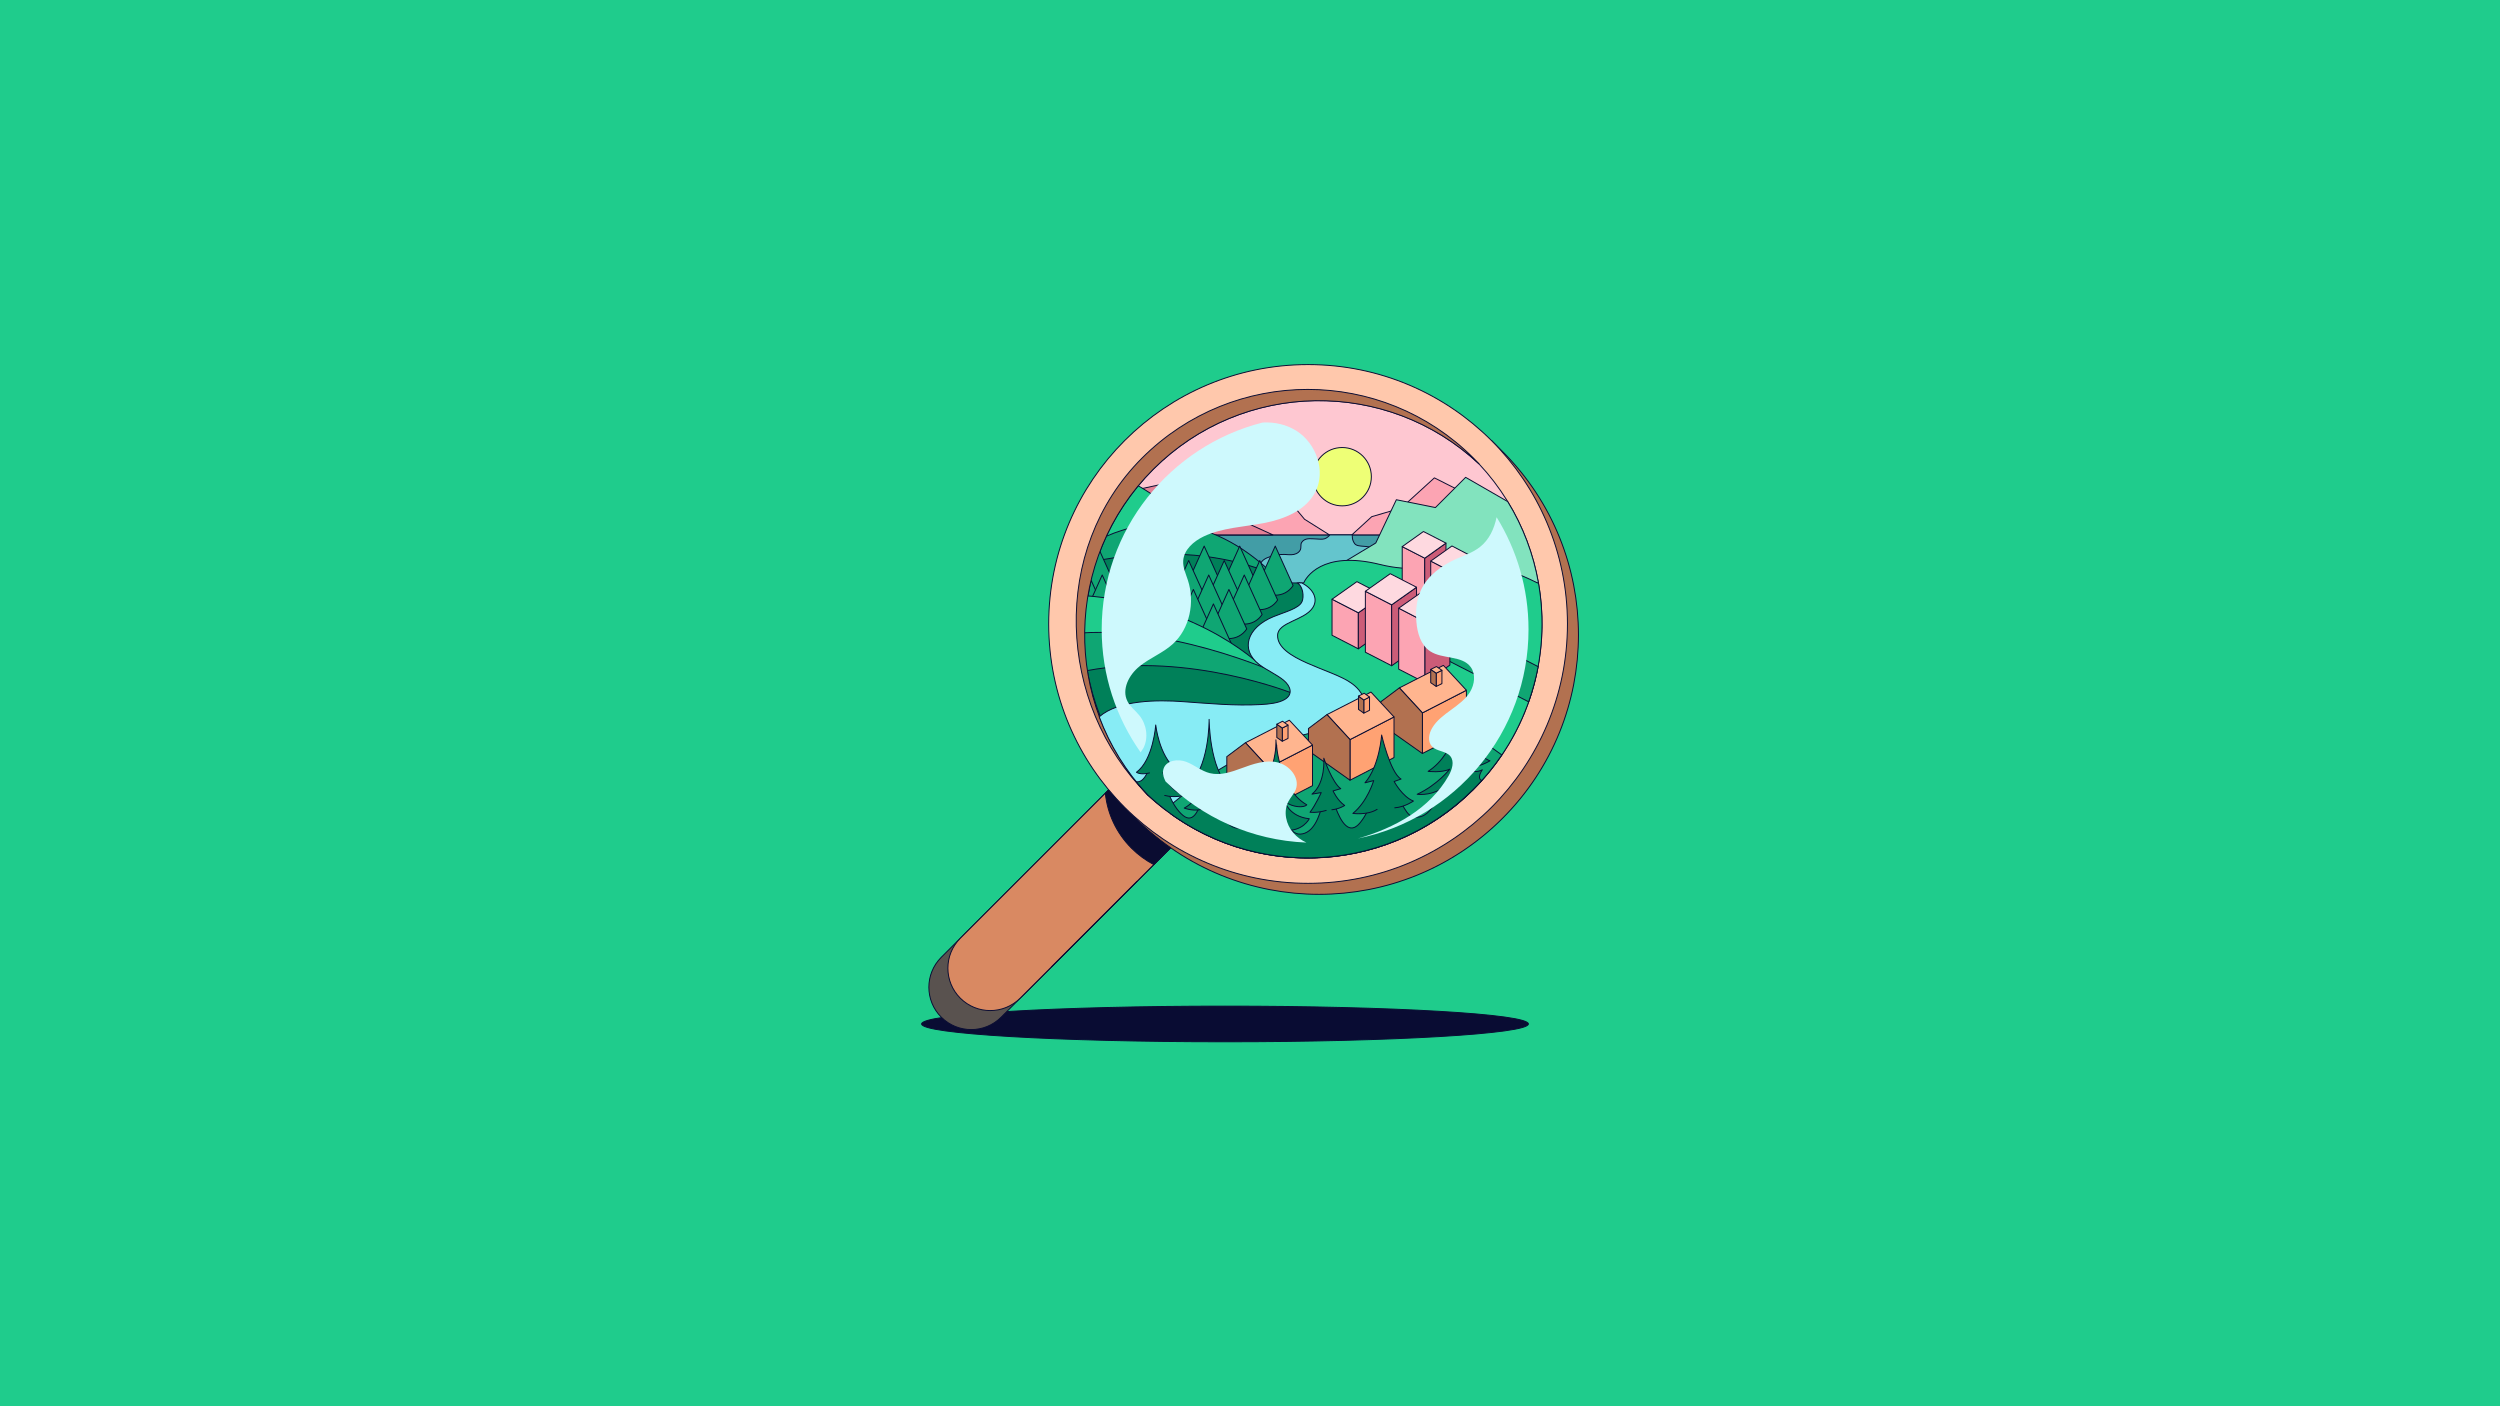 <svg version="1.1" id="Layer_1" xmlns="http://www.w3.org/2000/svg" x="0" y="0" viewBox="0 0 1920 1080" style="enable-background:new 0 0 1920 1080" xml:space="preserve"><style>.st11,.st15,.st16,.st17,.st19,.st20,.st23,.st24,.st25,.st7{fill:#b27150;stroke:#090c33;stroke-width:.75;stroke-linecap:round;stroke-linejoin:round;stroke-miterlimit:10}.st11,.st15,.st16,.st17,.st19,.st20,.st23,.st24,.st25{fill:#fca4b3;stroke:#0a0c31}.st15,.st16,.st17,.st19,.st20,.st23,.st24,.st25{fill:#1fcc8c;stroke:#090c33}.st16,.st17,.st19,.st20,.st23,.st24,.st25{fill:#0fa673}.st17,.st19,.st20,.st23,.st24,.st25{fill:#008059}.st19,.st20,.st23,.st24,.st25{fill:#cc5c78;stroke:#0a0c31}.st20,.st23,.st24,.st25{fill:#fed9e0}.st23,.st24,.st25{fill:#ffa273}.st24,.st25{fill:#ffb58f}.st25{fill:#b27150}.st26{fill:#cef9fd}</style><path style="fill:#1fcc8c" d="M-.9-1.3H1921v1082.6H-.9z"/><ellipse cx="940.8" cy="786.4" rx="233" ry="13.7" style="fill:#090c33;stroke:#090c33;stroke-width:.75;stroke-miterlimit:10"/><path d="M741.6 762.6h0c-12.7-12.7-12.7-33.3 0-46l132.7-132.7 46 46-132.7 132.7c-12.7 12.7-33.3 12.7-46 0z" style="fill:#ffa273;stroke:#090c33;stroke-width:.75;stroke-linecap:round;stroke-linejoin:round;stroke-miterlimit:10"/><path d="M722.9 781.2h0c-12.7-12.7-12.7-33.3 0-46l132.7-132.7 46 46-132.7 132.7c-12.7 12.7-33.3 12.7-46 0z" style="fill:#59524f;stroke:#090c33;stroke-width:.75;stroke-linecap:round;stroke-linejoin:round;stroke-miterlimit:10"/><path d="M737.5 766.6h0c-12.7-12.7-12.7-33.3 0-46l132.7-132.7 46 46-132.7 132.7c-12.7 12.7-33.3 12.7-46 0z" style="fill:#d98962;stroke:#090c33;stroke-width:.75;stroke-linecap:round;stroke-linejoin:round;stroke-miterlimit:10"/><path style="fill:none;stroke:#090c33;stroke-width:.75;stroke-linecap:round;stroke-linejoin:round;stroke-miterlimit:10" d="m873.2 676.9-65.5 65.5"/><path d="m1012.8 537.4-46-46-117.9 117.9c1.6 15.4 8.3 30.3 20.1 42.1h0c5.2 5.2 11 9.4 17.1 12.6l126.7-126.6z" style="fill:#0a0c31;stroke:#090c33;stroke-width:.75;stroke-linecap:round;stroke-linejoin:round;stroke-miterlimit:10"/><path class="st7" d="M872.1 628.5c77.8 77.8 204 77.8 281.8 0s77.8-204 0-281.8l-8.4-8.4-281.8 281.8 8.4 8.4z"/><circle cx="1004.6" cy="479.2" r="199.2" style="fill:#ffc8ac;stroke:#090c33;stroke-width:.75;stroke-linecap:round;stroke-linejoin:round;stroke-miterlimit:10"/><path d="M885.7 360.4c-68.8 68.8-70.2 179.6-4.2 250.1 70.6 66 181.3 64.6 250.1-4.2 68.8-68.8 70.2-179.6 4.2-250.1-70.5-66.1-181.2-64.7-250.1 4.2z" style="fill:#fec7d1;stroke:#090c33;stroke-width:.75;stroke-linecap:round;stroke-linejoin:round;stroke-miterlimit:10"/><path style="fill:#429da6;stroke:#0a0c31;stroke-width:.75;stroke-linecap:round;stroke-linejoin:round;stroke-miterlimit:10" d="M887.3 410.8h194.5V487H887.3z"/><path class="st11" d="m911 373.1 40.6-7 27.9 5.8 22.4 26.9 19.1 12h-98.5zM1155 393.9l-53.4-26.9-25.5 23.2-22.6 6.6-15.3 14h120z"/><path style="fill:#e48095;stroke:#0a0c31;stroke-width:.75;stroke-linecap:round;stroke-linejoin:round;stroke-miterlimit:10" d="m874.4 375.8 34.3-7.5 32.9 14.2 18.9 20.5 17.1 7.8H872.7z"/><path d="M1040.3 417.4c-2.5-3.6-1.3-6.1-2-6.6h-16.8c-.4.4-.8.8-1.4 1.3-1.9 1.7-3.5 2.1-6 2-1.9-.1-3.7-.2-5.6-.3-1.9-.1-3.8-.2-5.5.3s-3.4 1.9-3.8 3.7c-.2 1.1 0 2.2-.2 3.3-.4 2.5-2.8 4.2-5.3 4.7-2.4.5-5 .1-7.5 0-4.6-.1-9.1.8-13.3 2.7-1.1.5-3.9 1.8-5 4.9-.3.7-3.8 3.1-3.9 3.9-.2 1.3 5.2-1.7 5.1-.4-.2 1.6-.4 3.3.3 4.8.8 1.9 2.9 3 4.8 3.7 3.9 1.4 7.9 1.9 11.9 2.9 5.6 1.5 10.9 4.1 16.4 6 5.5 2 11.4 3.4 17.1 2.4 3-.5 5.8-1.6 8.7-2.5 2.5-.8 5-1.4 7.3-2.5 2.5-1.2 4.8-3 6.9-4.8 3.1-2.6 6.3-5.2 9.4-7.8 1.3-1 2.6-2.1 3.5-3.5 1-1.5 1.4-3.3 1.5-5 .2-3.2-.7-6.4-2.6-8.9-2.7-3.5-11.6-.8-14-4.3z" style="fill:#64c5cd;stroke:#090c33;stroke-width:.75;stroke-linecap:round;stroke-linejoin:round;stroke-miterlimit:10"/><circle cx="1030.8" cy="366.1" r="22.4" style="fill:#eeff76;stroke:#090c33;stroke-width:.75;stroke-linecap:round;stroke-linejoin:round;stroke-miterlimit:10"/><path class="st15" d="M837.5 447.6h117.9c-31.1-39.5-59.4-61.9-81.2-74.5-18.4 22.2-30.7 47.8-36.7 74.5z"/><path class="st16" d="M849.7 411.8c-5.4 11.6-9.5 23.6-12.2 35.9h147c-53.5-56.5-104.3-49.2-134.8-35.9z"/><path class="st17" d="M842.2 430.7c-1.9 5.6-3.4 11.2-4.7 16.9h154.6c-57-29.8-119.9-22.9-149.9-16.9zM1005.7 460.2l-7.4-12.5H837.5c-12.8 56.4 1.9 117.8 44 162.8 1.6 1.5 3.2 2.9 4.9 4.4l2.5-40.8h83.8l28.2-31.6-25.2-55.5 30-26.8z"/><path class="st16" d="m829.3 449.6 13.6-30.2 13.7 30.3h0c-6.4 9.9-20.8 9.9-27.3-.1h0z"/><path class="st16" d="m844.8 460.8-6.8-15.1c-1.7 7.3-3 14.8-3.9 22.2 4.2-.7 8.1-3.1 10.7-7.1zM856.6 449.6l13.6-30.2 13.7 30.3h0c-6.4 9.9-20.8 9.9-27.3-.1h0z"/><path class="st16" d="m844.8 460.7 13.6-30.2 13.7 30.3v0c-6.5 9.9-20.9 9.9-27.3-.1h0z"/><path class="st16" d="m832.9 471.8 13.6-30.2 13.7 30.3v0c-6.4 9.9-20.9 9.9-27.3-.1h0zM883.9 449.6l13.6-30.2 13.7 30.3h0c-6.4 9.9-20.9 9.9-27.3-.1h0z"/><path class="st16" d="m872 460.7 13.6-30.2 13.7 30.3v0c-6.4 9.9-20.8 9.9-27.3-.1h0z"/><path class="st16" d="m860.2 471.8 13.6-30.2 13.7 30.3h0c-6.4 9.9-20.9 9.9-27.3-.1h0z"/><path class="st16" d="m848.3 486.3 13.6-30.2 13.7 30.3v0c-6.4 9.9-20.9 9.8-27.3-.1h0zM833.4 499.8c5.3.1 10.6-2.4 13.8-7.4l-12.7-28.2c-1.5 11.9-1.9 23.8-1.1 35.6zM911.2 449.6l13.6-30.2 13.7 30.3h0c-6.4 9.9-20.9 9.9-27.3-.1h0z"/><path class="st16" d="m899.3 460.7 13.6-30.2 13.7 30.3h0c-6.4 9.9-20.8 9.9-27.3-.1h0z"/><path class="st16" d="m887.5 471.8 13.6-30.2 13.7 30.3v0c-6.5 9.9-20.9 9.9-27.3-.1h0z"/><path class="st16" d="m875.6 479.9 13.6-30.2 13.7 30.3h0c-6.4 9.8-20.9 9.8-27.3-.1h0z"/><g><path class="st16" d="m938.5 449.6 13.6-30.2 13.7 30.3h0c-6.4 9.9-20.9 9.9-27.3-.1h0z"/><path class="st16" d="m926.6 460.7 13.6-30.2 13.7 30.3v0c-6.4 9.9-20.9 9.9-27.3-.1h0z"/><path class="st16" d="m914.7 471.8 13.6-30.2 13.7 30.3v0c-6.4 9.9-20.8 9.9-27.3-.1h0z"/><path class="st16" d="m902.9 482.9 13.6-30.2 13.7 30.3v0c-6.4 9.9-20.9 9.9-27.3-.1h0z"/><path class="st16" d="m891 500.1 13.6-30.2 13.7 30.3v0c-6.4 9.9-20.9 9.8-27.3-.1h0z"/></g><g><path class="st16" d="m965.8 449.6 13.6-30.2 13.7 30.3h0c-6.4 9.9-20.9 9.9-27.3-.1h0z"/><path class="st16" d="m953.9 460.7 13.6-30.2 13.7 30.3v0c-6.4 9.9-20.9 9.9-27.3-.1h0z"/><path class="st16" d="m942 471.8 13.6-30.2 13.7 30.3v0c-6.4 9.9-20.8 9.9-27.3-.1h0z"/><path class="st16" d="m930.2 482.9 13.6-30.2 13.7 30.3v0c-6.5 9.9-20.9 9.9-27.3-.1h0z"/><path class="st16" d="m918.3 494 13.6-30.2 13.7 30.3h0c-6.4 9.9-20.9 9.9-27.3-.1h0z"/></g><path class="st15" d="M830.8 457.3c-.4 13.2 2.9 50.6 5.1 63.7l135.6-6.8c0-.1-47.9-50.6-140.7-56.9z"/><path class="st16" d="M846.2 555.3c50.1-14.6 168.6 5.7 145.2-33.8 0 0-83.7-40.4-160.6-35.4.5 21.6 7.2 49 15.4 69.2z"/><path class="st17" d="M993.5 532.8S913 500.3 835.1 515c3.9 23 12.6 45.5 26.3 66 38.6-5 68.6-10.1 68.6-10.1s121-19.8 63.5-38.1z"/><path d="M1181.5 447.6c-3.8-21.8-11.7-43-23.6-62.4l-32.3-18.6-23.2 23.2-30-6-15.8 33.2-51 30.7h175.9z" style="fill:#82e3be;stroke:#0a0c31;stroke-width:.75;stroke-linecap:round;stroke-linejoin:round;stroke-miterlimit:10"/><path class="st15" d="M1181.6 448.1h0c.1-.1 0-.1 0 0 0-.2 0-.3-.1-.4h-.7c-63.4-31.5-72.5-2.2-121-14.2-45.1-11.2-57.1 10.8-58.6 14.2h-3.5l9.4 13.3-22.6 19.5-8.6 11.1 4.2 22.5 31 34.4-53.9 22.5-54.2 16.7-3.8 37.3c70.3 50.8 169.1 44.5 232.4-18.8 43-43 59.7-102.4 50-158.1z"/><g><path class="st7" d="M881.5 610.5c-66-70.6-64.6-181.3 4.2-250.1 68.8-68.8 179.6-70.2 250.1-4.2-1.4-1.5-2.8-2.9-4.2-4.4-70.3-70.3-184.2-70.3-254.5 0-70.3 70.2-65.9 188.4 4.4 258.7"/></g><g><path class="st11" d="m1076.9 459.8 17.3 8.9v-40.1l-17.3-8.8z"/><path class="st19" d="m1110.5 457.1-16.3 11.6v-40l16.3-11.6z"/><path class="st20" d="m1093.2 408.2-16.3 11.6 17.3 8.9 16.3-11.6z"/><g><path class="st11" d="m1098.8 471 43.4 22.6v-40.1l-43.4-22.6z"/><path class="st19" d="m1158.5 482-16.3 11.6v-40l16.3-11.6z"/><path class="st20" d="m1115.1 419.3-16.3 11.6 43.4 22.7 16.3-11.6z"/></g></g><path d="m1181.3 512-69.4-35.6-12.5 24.4L1174 539c3.1-8.8 5.6-17.9 7.3-27z" style="fill:#10a673;stroke:#0a0c31;stroke-width:.75;stroke-linecap:round;stroke-linejoin:round;stroke-miterlimit:10"/><g><path class="st11" d="m1023 487.9 20.2 10.4v-27.7l-20.2-10.4z"/><path class="st19" d="m1062.3 484.8-19.1 13.5v-27.7l19.1-13.4z"/><path class="st20" d="m1042.1 446.7-19.1 13.5 20.2 10.4 19.1-13.4z"/><g><path class="st11" d="m1048.6 500.9 20.2 10.4v-46.8l-20.2-10.4z"/><path class="st19" d="m1087.9 497.8-19.1 13.5v-46.8l19.1-13.5z"/><path class="st20" d="m1067.7 440.6-19.1 13.5 20.2 10.4 19.1-13.5z"/></g><g><path class="st11" d="m1074.2 513.9 20.2 10.4v-46.8l-20.2-10.4z"/><path class="st19" d="m1113.5 510.8-19.1 13.5v-46.7l19.1-13.5z"/><path class="st20" d="m1093.3 453.7-19.1 13.4 20.2 10.5 19.1-13.5z"/></g></g><g><path class="st16" d="M1131.6 606.2c8.2-8.2 15.5-17.1 21.8-26.4l-38.7-27.7-120.3-22.3 16.8 18.6-53.9 22.5-54.3 16.8-3.8 37.3c70.4 50.8 169.1 44.5 232.4-18.8z"/><path d="M1037.6 524.5c-14.5-10.5-56.9-18.1-56.4-36.6.3-10.2 20.2-11.3 26.8-20.9 4.5-6.5 1.2-14.4-8.2-19.3h-3.6c4.7 2.5 5.3 10.7 3.8 14.2-2.2 5.5-13.6 8.2-22 11.7-20.5 8.4-25.6 25.4-11 36.7 5.7 4.4 13.7 7.8 19 12.3 5.3 4.5 7.3 10.8.5 14.7-4.5 2.6-11.7 3.5-18.4 3.8-19.7 1.1-39.4-.8-59-2.2-20-1.5-50.1-1.4-64.9 11.6 8.1 21.7 20.5 42.1 37.2 60l3.3 3c1 .9 2.1 1.8 3.2 2.8.1 0 .1.1.2.1 2.2 1.9 4.5 3.7 6.8 5.5 0 0 0 0 0 0 37.2-32.3 65.3-47.3 116-60.1 61.2-15.4 26.7-37.3 26.7-37.3z" style="fill:#87ecf5;stroke:#0a0c31;stroke-width:.75;stroke-linecap:round;stroke-linejoin:round;stroke-miterlimit:10"/><path class="st23" d="m1126.2 561.3-33.8 17.4v-31.2l33.8-17.4z"/><path class="st24" d="m1126.2 530.1-33.8 17.4-17.7-19.2 33.8-17.3z"/><path class="st25" d="m1074.7 528.3-14.3 10.7v17.1l32 22.6v-31.2z"/><g><path class="st23" d="m1107.4 525-4.4 2.2V517l4.4-2.2z"/><path class="st25" d="m1098.8 524.3 4.2 2.9V517l-4.2-2.9z"/><path class="st24" d="m1103.2 511.9 4.2 2.9-4.4 2.2-4.2-2.9z"/></g><g><path class="st23" d="m1070.6 581.8-33.8 17.4V568l33.8-17.4z"/><path class="st24" d="m1070.6 550.6-33.8 17.4-17.7-19.2 33.8-17.3z"/><path class="st25" d="m1019.1 548.8-14.2 10.7v17.1l31.9 22.6V568z"/><g><path class="st23" d="m1051.8 545.5-4.4 2.2v-10.2l4.4-2.2z"/><path class="st25" d="m1043.3 544.8 4.1 2.9v-10.1l-4.1-3z"/><path class="st24" d="m1047.7 532.4 4.1 2.9-4.4 2.3-4.1-3z"/></g></g><g><path class="st23" d="m1008 603.4-33.8 17.4v-31.2l33.8-17.4z"/><path class="st24" d="m1008 572.2-33.8 17.4-17.7-19.2 33.7-17.3z"/><path class="st25" d="m956.5 570.4-14.3 10.7v17.1l32 22.6v-31.2z"/><g><path class="st23" d="m989.2 567.1-4.4 2.2v-10.2l4.4-2.2z"/><path class="st25" d="m980.6 566.4 4.2 2.9v-10.2l-4.2-2.9z"/><path class="st24" d="m985 553.9 4.2 3-4.4 2.2-4.2-2.9z"/></g></g><g><path class="st17" d="M1128 588.6c2.7 6.9 10.4 2.6 10.4 2.6-3.2 4.8-2.4 7.6-.4 8.2-2.1 2.3-4.2 4.6-6.5 6.8-68.8 68.8-179.6 70.2-250.1 4.2-3.1-3.3-6-6.6-8.7-10 10 1.4 13.4-24.4 15.1-34.3 0 0 3.5 45.8 20.7 60.1 17.2 14.4 19.6-51.2 19.6-51.2s2.4 64 24.6 61c22.2-2.9 27.8-63.8 27.8-63.8s-1.3 69.5 18.2 68.4 19.8-48.4 19.8-48.4 9.9 59.8 26.2 39.5c16.3-20.3 16.6-59 16.6-59s13.2 51 22.9 54.2c15.4 5.1 22-20.6 22-20.6-8.9 5-17.8 3.7-17.8 3.7 15.6-7.2 25-19.3 25-19.3-6.4 3-16.6 1.7-16.6 1.7 22-13.9 27.2-50.2 27.2-50.2 3.1 37.6 20.3 42.1 20.3 42.1s-9.1 5.7-16.3 4.3z"/><path class="st17" d="M925.1 620.8c-6.9 3.2-15.6-.2-15.6-.2 9.3-4.9 12.6-14.4 12.6-14.4-6.8 3.7-11.1-1-11.1-1 18.1-14.2 17.6-52.7 17.6-52.7s.2 38.3 15.5 51.6c0 0-5.2 3.1-10.6-1.3 0 0 5.5 15.2 19.5 20.3 0 0-10.4 3-19.7.2M882.8 593.6c-7.1 1.8-10-.5-10-.5 12.9-9.5 14.8-36.3 14.8-36.3s2.4 23.2 15.4 34c0 0-3.9 4.1-9.9 2.6 0 0 4.5 13.6 16.4 17.5 0 0-7.3 2-15 0"/><path class="st17" d="M986.1 637.7c14.6 1.2 19.4-8.9 19.4-8.9-15.5-1.7-18.8-13.2-18.8-13.2 6.4 4.8 15 4.8 16.9 2.5-22.1-12.6-23.7-49.9-23.7-49.9s2.3 32-26.2 51.6c0 0 6 2.3 16.3-1.7 0 0-7.8 11.3-22.5 13 0 0 5.2 5 15.7 4.5M1057.6 621.6c-7.6 4.7-18.6 3.1-18.6 3.1 11.2-9 16-25.2 16-25.2l-6.7 1.7c11.2-13 12.8-36.7 12.8-36.7s6.7 29.1 14.9 33.8l-5.3 1.9s6.3 11.7 14.8 15c0 0-6.5 4.6-14.3 5.2M1018.5 622.4c-6.9 2.1-12.4 1.4-12.4 1.4 4.1-5.3 8.6-15.1 8.6-15.1l-7.1 1.2c10.6-8.5 9.1-27.6 9.1-27.6s6.6 19 13 23.4l-5.9 1.7s3.2 7.3 8.9 11.2c0 0-4 2.7-9.8 3.3"/></g></g><g><path class="st26" d="M995.7 330.9c-7.7-4.9-16.9-6.9-26-6.4-71 18-123.6 82.3-123.6 158.9 0 35.2 11.1 67.7 29.9 94.4.8-1.1 1.5-2.2 2.2-3.4 4-8 2.4-18.2-3.3-25.1-2.9-3.6-6.9-6.5-9-10.7-4.7-9.1 1.2-20.4 9.2-26.8 7.9-6.5 17.9-10.2 25.5-17.1 13.2-11.9 17.2-32.2 11.7-49.1-1.6-4.9-3.9-9.8-3.6-14.9.5-8.5 8-15 15.7-18.7 14.4-6.8 30.8-7.3 46.4-10.3 15.6-3 32.1-9.7 39.4-23.9 8.2-16.1.7-37.3-14.5-46.9zM1042.8 644c74.8-15.2 131.1-81.3 131.1-160.6 0-31.6-9-61.1-24.5-86.2-1.9 9-5.7 17.3-12.8 22.9-5.3 4.2-11.9 6.4-18.1 9.1-11.4 5.1-22.2 12.9-27.3 24.2-3.4 7.5-4.1 16-3.4 24.3.7 8.5 3.4 17.8 10.6 22.5 9.5 6.2 24.4 3 31.1 12.1 4 5.4 3 13.3-.5 19.1-3.5 5.8-9.2 9.8-14.6 13.8-5.5 4-11.1 8.1-14.5 13.9-2.6 4.3-3.6 10.4-.2 14.1 3.7 4 10.6 3.4 14.1 7.5 3.4 4.1 1.4 10.3-1.2 15-14.3 25.3-41.6 40.3-69.8 48.3zM1003.3 647.1c-3.8-1.8-7.2-4.2-10-7.4-5.7-6.5-7.9-16.5-3.8-24.2 1.7-3.2 4.4-5.9 5.7-9.3 3.3-8.9-4.9-18.6-14.1-20.7-9.2-2.1-18.7 1.2-27.6 4.5-7.8 2.9-16.2 5.8-24.3 3.8-6.5-1.6-11.9-6.3-18.1-8.7-6.3-2.4-15.1-1.3-17.4 5-1.2 3.3-.2 6.8 1.4 10 28 27.7 66 45.3 108.2 47z"/></g></svg>